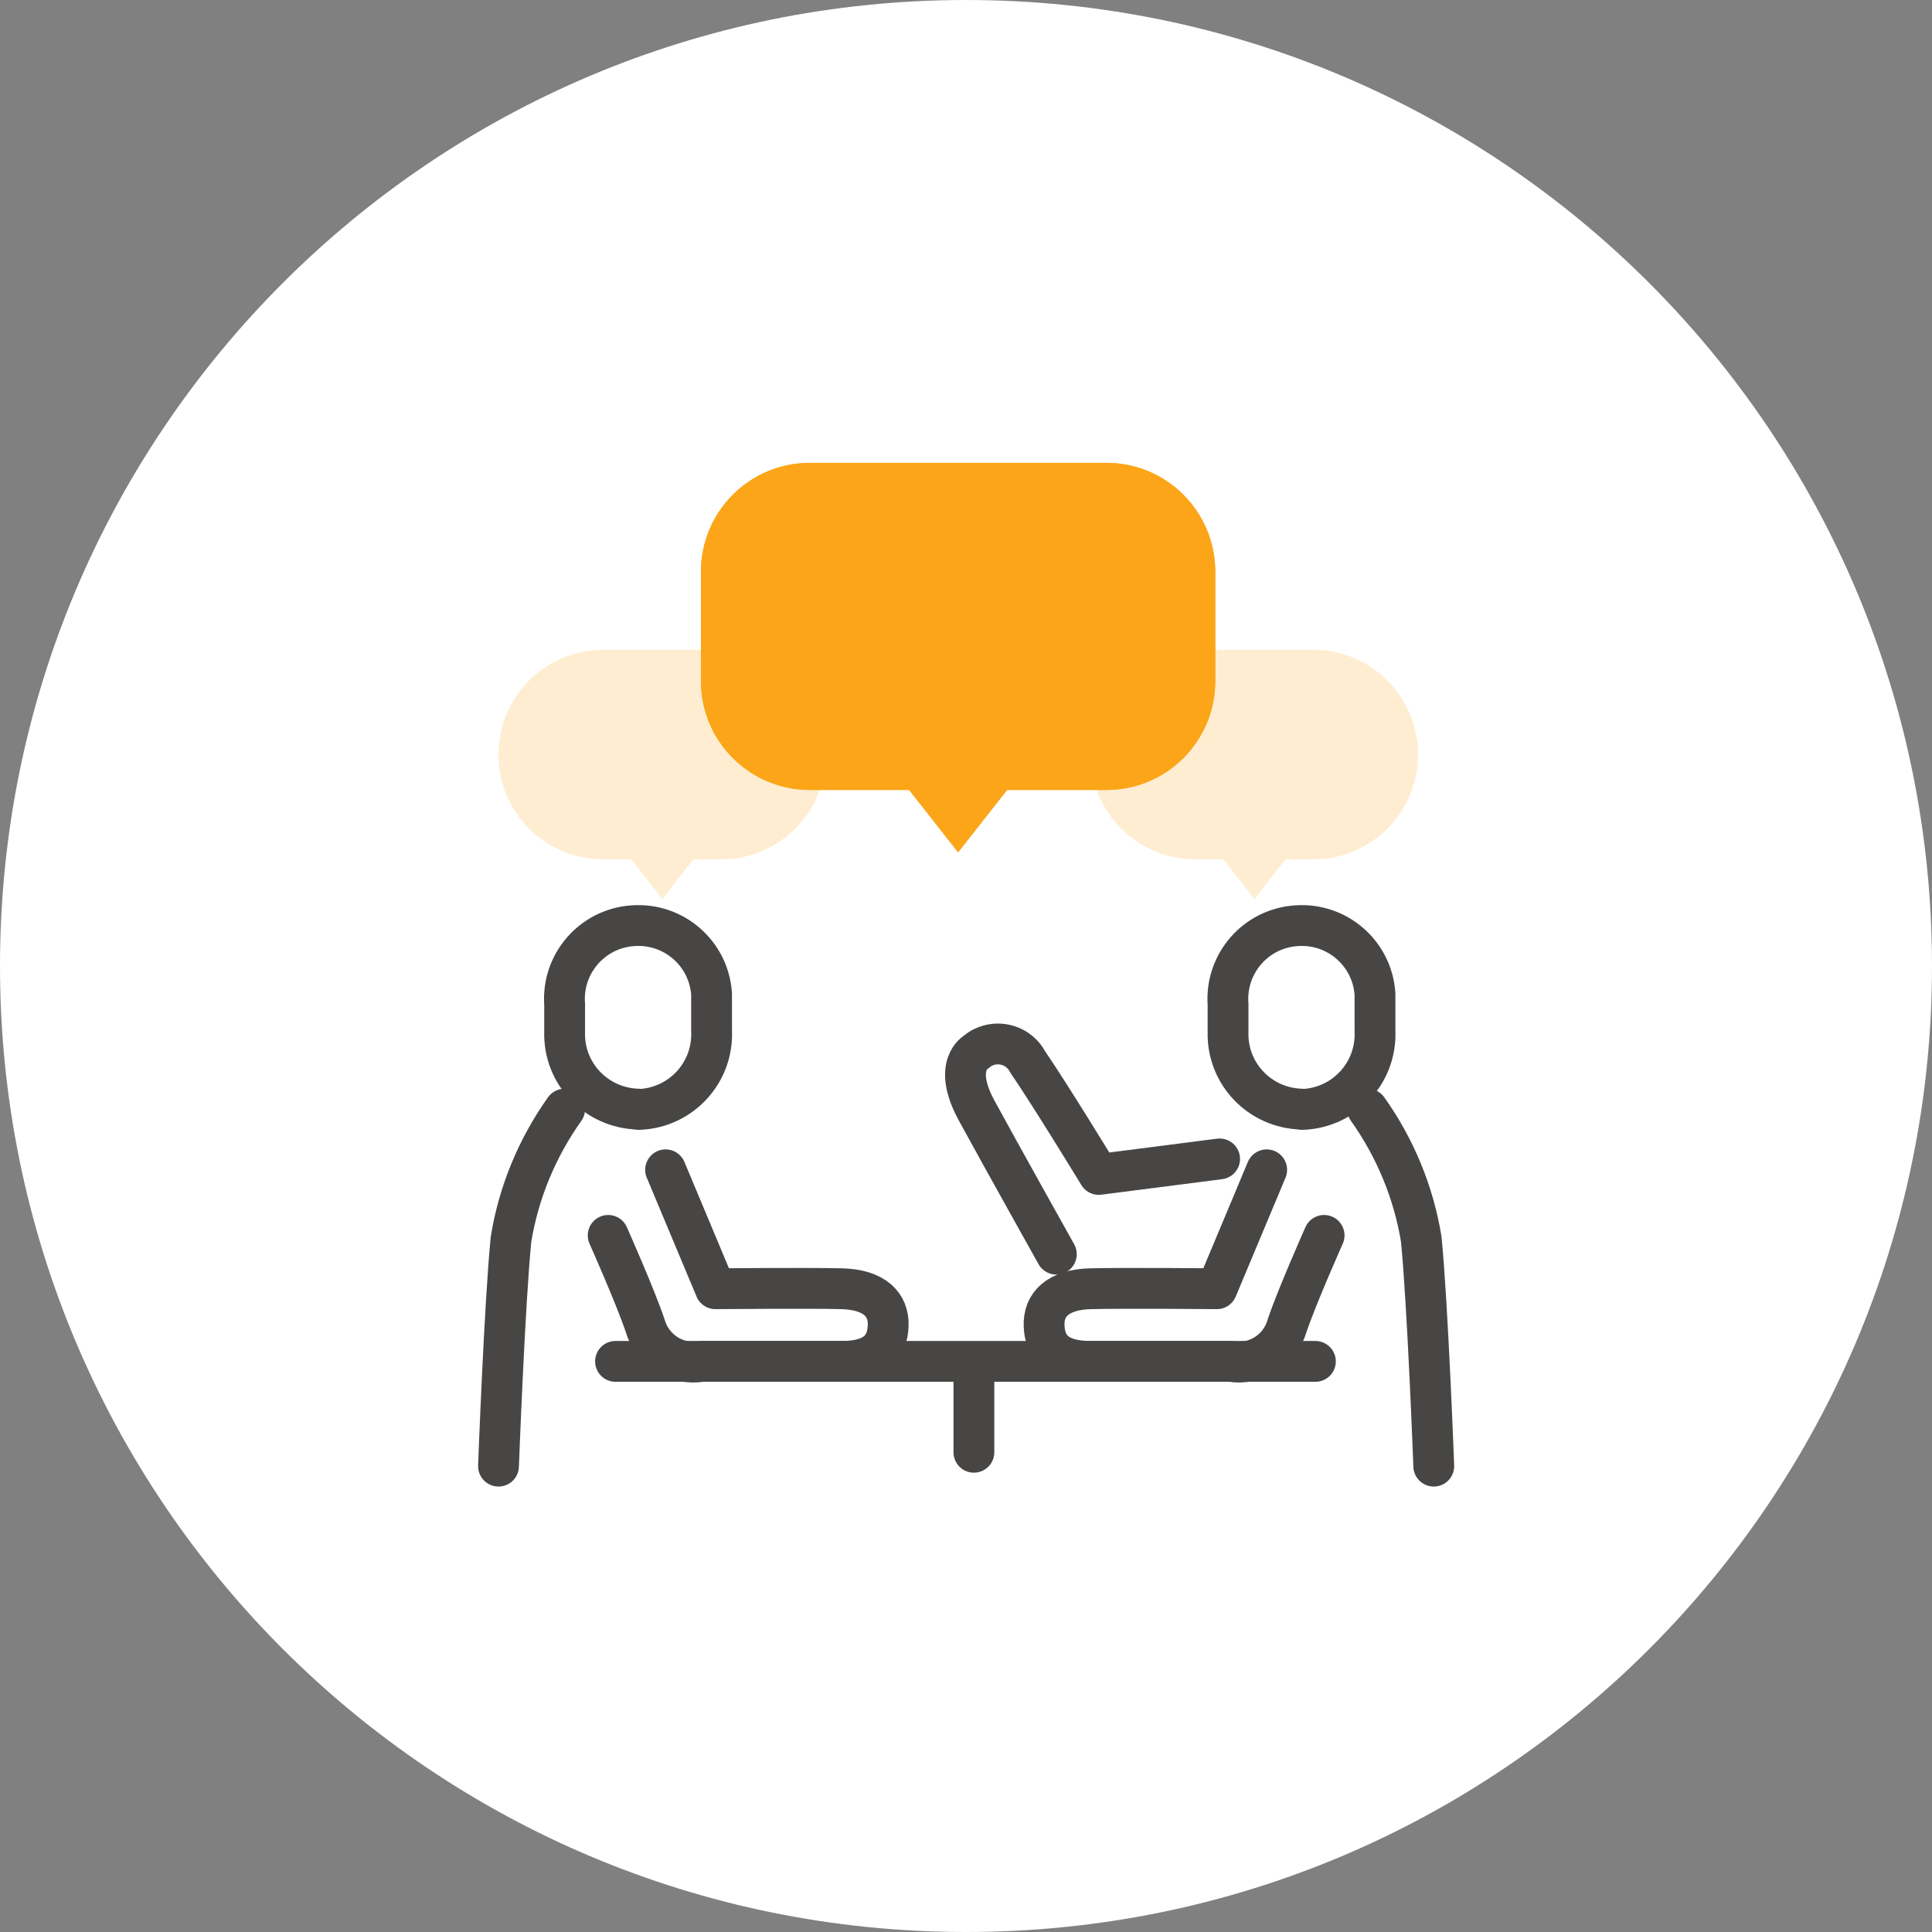 <?xml version="1.0" encoding="UTF-8"?>
<svg id="_レイヤー_2" data-name="レイヤー 2" xmlns="http://www.w3.org/2000/svg" viewBox="0 0 71 71">
  <rect x="0" y="0" width="71" height="71" fill="#808080" stroke="none"/>
  <defs>
    <style>
      .cls-1 {
        fill: #feedd1;
      }

      .cls-2 {
        fill: #fca518;
      }

      .cls-3 {
        fill: #fff;
      }

      .cls-4, .cls-5 {
        fill: none;
        stroke: #474645;
        stroke-linecap: round;
        stroke-width: 1.5px;
      }

      .cls-5 {
        stroke-linejoin: round;
      }
    </style>
  </defs>
  <g id="layout">
    <g>
      <path id="Path_113961" data-name="Path 113961" class="cls-3" d="M35.5,0c19.61,0,35.5,15.89,35.5,35.5s-15.89,35.5-35.5,35.5S0,55.11,0,35.5,15.89,0,35.5,0Z"/>
      <path id="Path_116822" data-name="Path 116822" class="cls-5" d="M24.46,42.99l1.83,4.37s3.45-.03,4.64,0c1.2.03,1.74.58,1.71,1.36s-.45,1.31-1.71,1.31h-5.14c-.93.16-1.82-.41-2.08-1.31-.35-1.05-1.36-3.32-1.36-3.32"/>
      <path id="Path_116824" data-name="Path 116824" class="cls-5" d="M46.55,42.99l-1.83,4.37s-3.44-.03-4.64,0c-1.2.03-1.74.58-1.71,1.36s.45,1.31,1.71,1.31h5.14c.93.16,1.82-.41,2.08-1.31.35-1.05,1.36-3.32,1.36-3.32"/>
      <path id="Path_116823" data-name="Path 116823" class="cls-5" d="M20.75,40.76c-1.01,1.42-1.69,3.06-1.97,4.78-.24,2.42-.46,8.34-.46,8.34"/>
      <path id="Path_116825" data-name="Path 116825" class="cls-5" d="M50.26,40.76c1.01,1.42,1.69,3.06,1.97,4.78.24,2.42.46,8.34.46,8.34"/>
      <path id="Path_116826" data-name="Path 116826" class="cls-5" d="M44.82,42.59l-4.44.57s-1.76-2.89-2.61-4.13c-.31-.6-1.05-.84-1.66-.53-.08.04-.16.09-.22.15,0,0-.92.47,0,2.16s2.93,5.28,2.93,5.28"/>
      <path id="Path_116827" data-name="Path 116827" class="cls-4" d="M22.62,50.03h25.72"/>
      <line id="Line_2240" data-name="Line 2240" class="cls-4" x1="35.79" y1="50.51" x2="35.79" y2="53.37"/>
      <path id="Union_63" data-name="Union 63" class="cls-1" d="M44.95,31.58h-1.02c-2.13,0-3.85-1.72-3.85-3.85s1.72-3.85,3.85-3.85h4.33c2.13,0,3.85,1.72,3.85,3.85s-1.72,3.85-3.85,3.85h-1.02l-1.14,1.46-1.14-1.46Z"/>
      <path id="Union_64" data-name="Union 64" class="cls-1" d="M23.19,31.58h-1.02c-2.13,0-3.85-1.72-3.85-3.85s1.72-3.85,3.85-3.85h4.33c2.13,0,3.85,1.72,3.85,3.85s-1.72,3.85-3.85,3.85h-1.02l-1.14,1.46-1.14-1.46Z"/>
      <path id="Union_62" data-name="Union 62" class="cls-2" d="M33.41,29.03h-3.65c-2.21,0-4-1.79-4-4v-4.02c0-2.21,1.79-4,4-4h10.9c2.21,0,4,1.79,4,4v4.02c0,2.21-1.79,4-4,4h-3.65l-1.8,2.29-1.8-2.29Z"/>
      <path id="Path_116881" data-name="Path 116881" class="cls-5" d="M23.45,40.76c-1.53-.04-2.74-1.3-2.7-2.83,0-.02,0-.04,0-.06v-.96c-.11-1.49,1.01-2.79,2.51-2.89,1.49-.11,2.79,1.01,2.89,2.51,0,.13,0,.26,0,.39v.96c.07,1.53-1.11,2.82-2.64,2.89-.02,0-.04,0-.06,0Z"/>
      <path id="Path_116882" data-name="Path 116882" class="cls-5" d="M47.83,40.76c-1.53-.04-2.74-1.3-2.7-2.83,0-.02,0-.04,0-.06v-.96c-.11-1.49,1.01-2.79,2.51-2.89,1.49-.11,2.79,1.01,2.89,2.51,0,.13,0,.26,0,.39v.96c.07,1.53-1.11,2.82-2.64,2.89-.02,0-.04,0-.06,0Z"/>
      <path id="Union_65" data-name="Union 65" class="cls-2" d="M33.41,29.03h-3.65c-2.21,0-4-1.79-4-4v-4.02c0-2.21,1.79-4,4-4h10.9c2.21,0,4,1.79,4,4v4.02c0,2.21-1.79,4-4,4h-3.65l-1.8,2.29-1.8-2.29Z"/>
    </g>
  </g>
</svg>